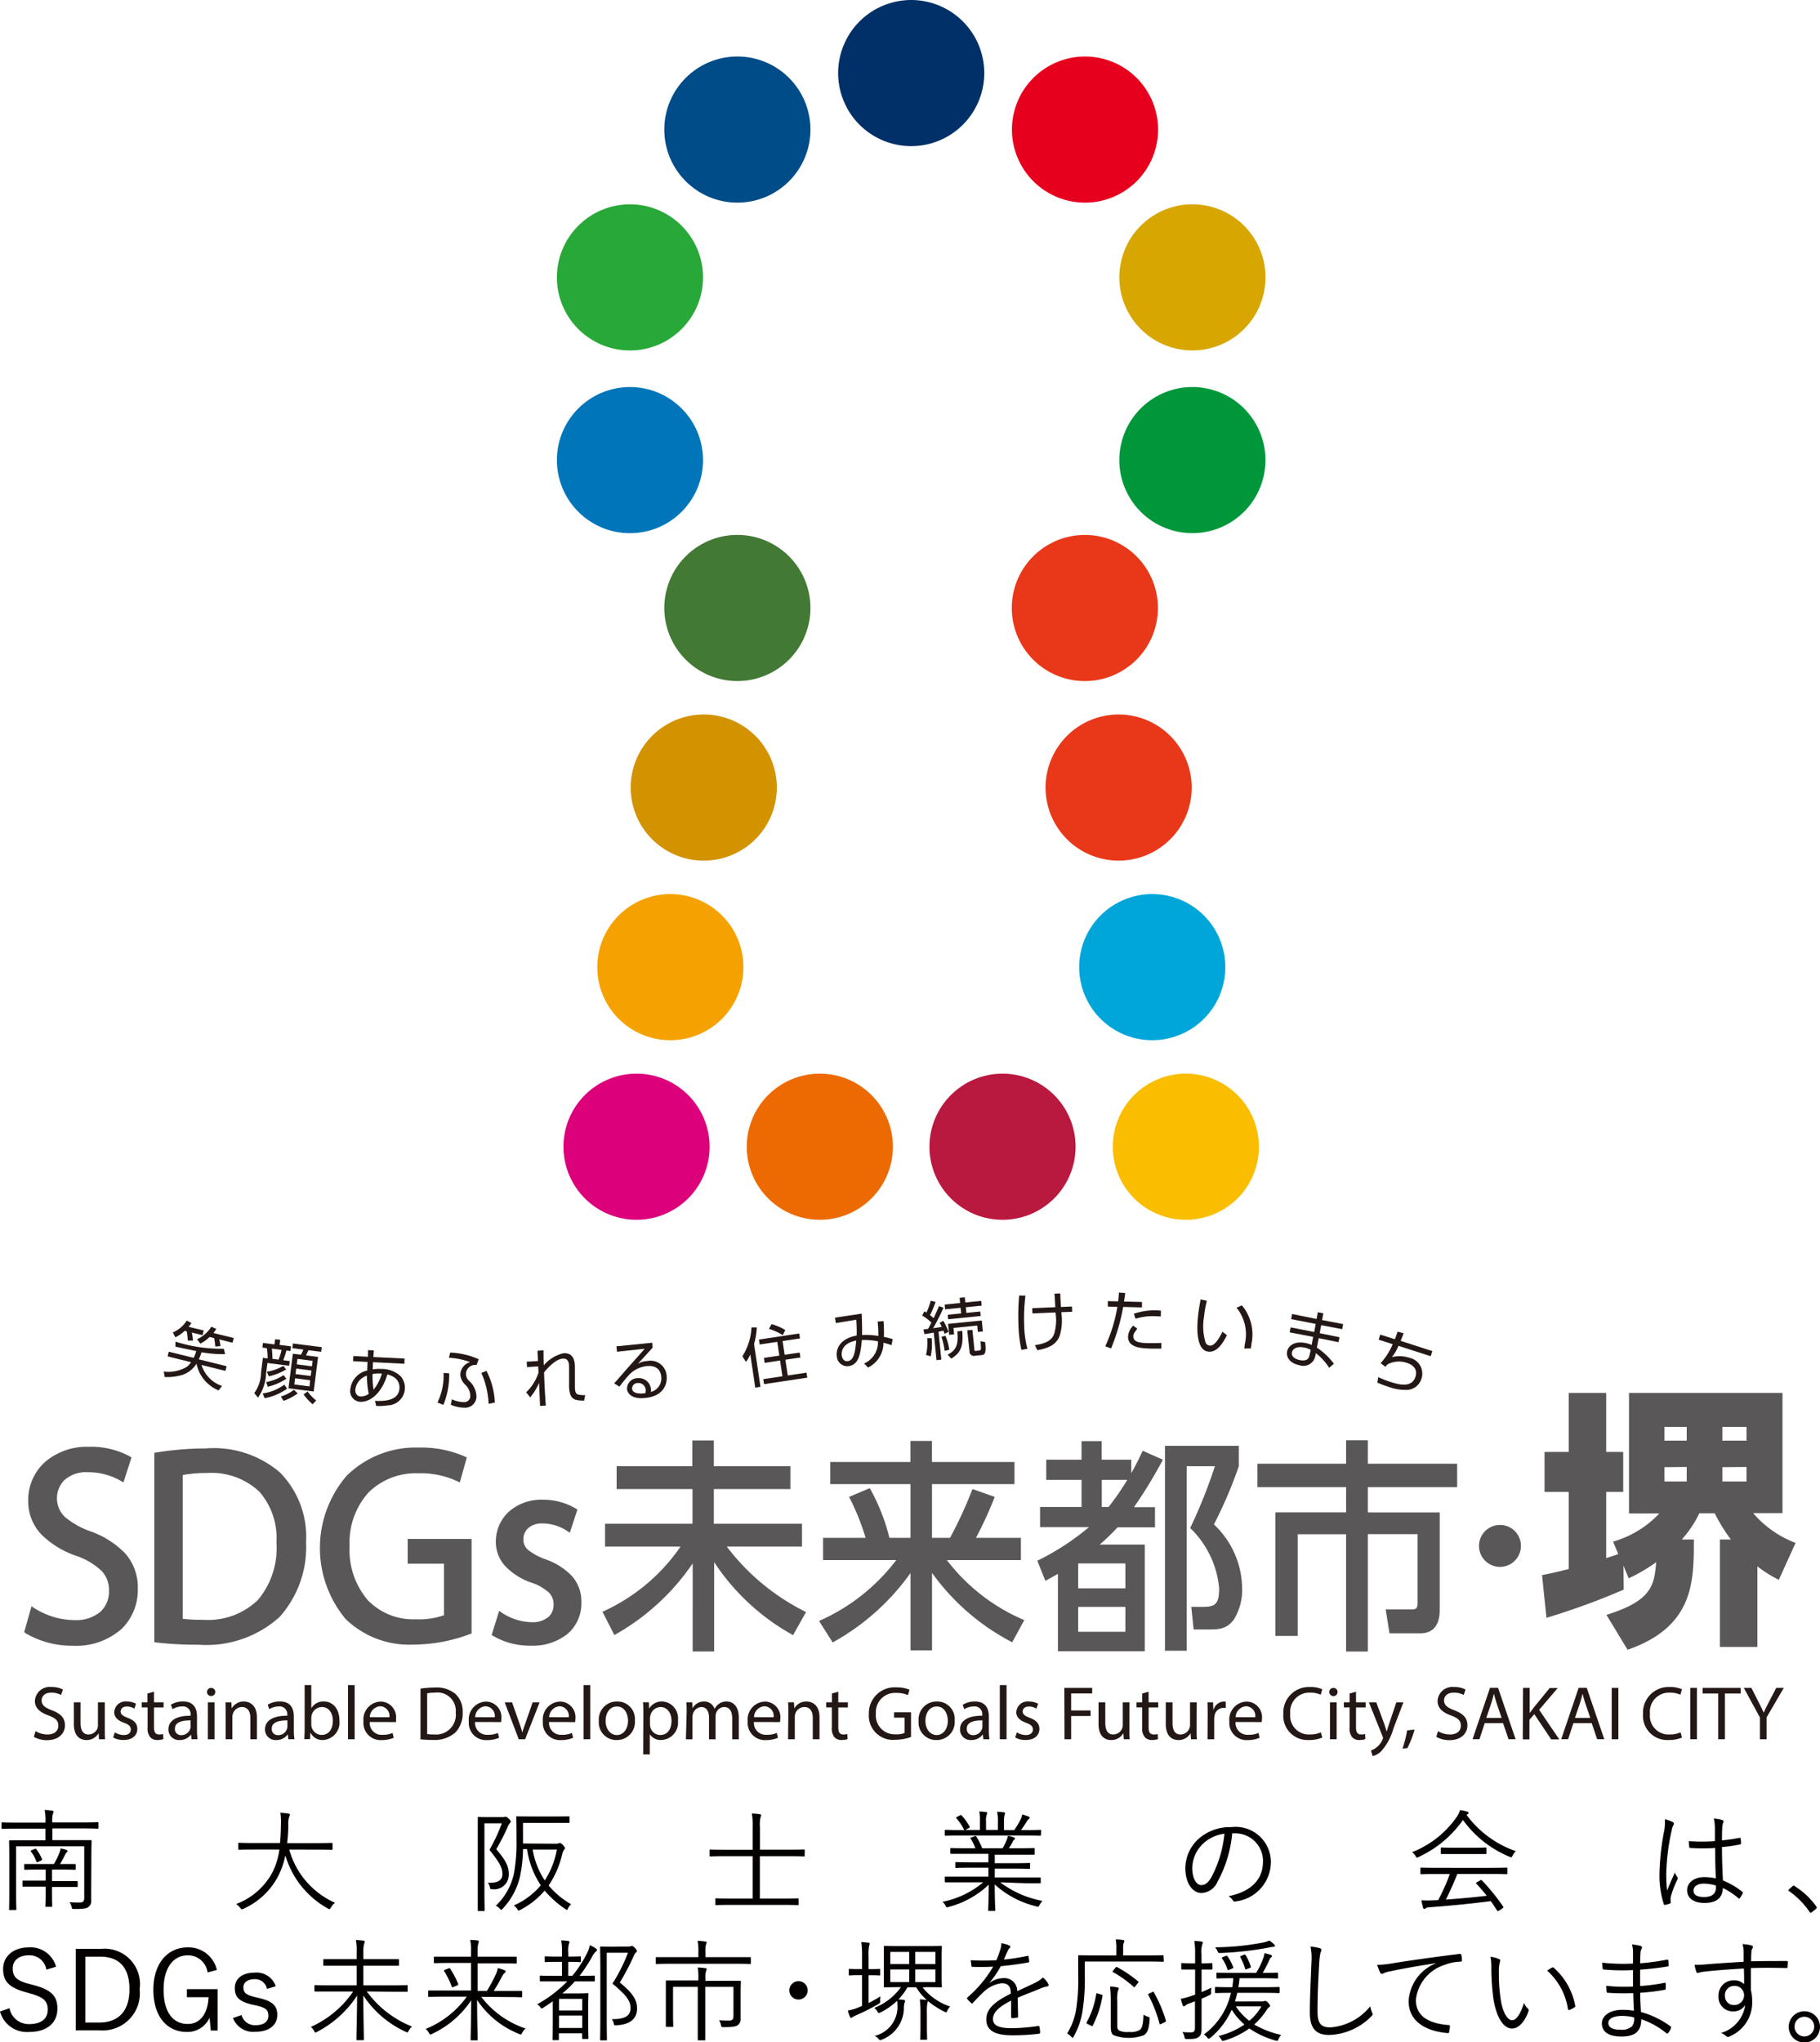 <svg xmlns="http://www.w3.org/2000/svg" viewBox="0 0 45.159 50.669"><defs><style>.a{fill:#003067;}.b{fill:#004c88;}.c{fill:#28a838;}.d{fill:#0075ba;}.e{fill:#e6001e;}.f{fill:#d7a600;}.g{fill:#00973b;}.h{fill:#b9183f;}.i{fill:#e83819;}.j{fill:#fabd00;}.k{fill:#00a6d9;}.l{fill:#ed6a02;}.m{fill:#427935;}.n{fill:#dc007a;}.o{fill:#d39200;}.p{fill:#f5a200;}.q{fill:#231815;}.r{fill:#595757;}.s{fill:#040000;}</style></defs><circle class="a" cx="22.609" cy="1.813" r="1.813" transform="translate(0.599 7.291) rotate(-18.56)"/><circle class="b" cx="18.296" cy="3.215" r="1.813"/><circle class="c" cx="15.631" cy="6.883" r="1.813"/><circle class="d" cx="15.631" cy="11.417" r="1.813"/><circle class="e" cx="26.921" cy="3.215" r="1.813" transform="translate(17.628 28.685) rotate(-76.763)"/><circle class="f" cx="29.587" cy="6.883" r="1.813" transform="translate(16.373 34.235) rotate(-77.311)"/><circle class="g" cx="29.587" cy="11.417" r="1.813" transform="translate(11.949 37.773) rotate(-77.311)"/><circle class="h" cx="24.875" cy="28.454" r="1.813"/><path class="i" d="M27.255,16.868A1.813,1.813,0,1,1,28.7,14.752,1.813,1.813,0,0,1,27.255,16.868Z"/><path class="j" d="M29.757,30.236a1.813,1.813,0,1,1,1.449-2.116A1.812,1.812,0,0,1,29.757,30.236Z"/><path class="i" d="M28.089,21.324a1.813,1.813,0,1,1,1.449-2.116A1.812,1.812,0,0,1,28.089,21.324Z"/><path class="k" d="M28.923,25.78a1.813,1.813,0,1,1,1.449-2.116A1.812,1.812,0,0,1,28.923,25.78Z"/><circle class="l" cx="20.342" cy="28.454" r="1.813"/><path class="m" d="M17.963,16.868a1.813,1.813,0,1,0-1.449-2.116A1.814,1.814,0,0,0,17.963,16.868Z"/><path class="n" d="M15.461,30.236a1.813,1.813,0,1,0-1.449-2.116A1.813,1.813,0,0,0,15.461,30.236Z"/><path class="o" d="M17.129,21.324a1.813,1.813,0,1,0-1.449-2.116A1.813,1.813,0,0,0,17.129,21.324Z"/><path class="p" d="M16.3,25.78a1.813,1.813,0,1,0-1.449-2.116A1.813,1.813,0,0,0,16.3,25.78Z"/><path class="q" d="M34.8,43.388a2.688,2.688,0,0,0,.114-.452l.185-.019a2.339,2.339,0,0,1-.179.46Z"/><path class="q" d="M.881,42.955a.58.58,0,0,0,.3.083c.168,0,.266-.089.266-.217s-.068-.187-.24-.254C1,42.494.866,42.386.866,42.206a.368.368,0,0,1,.413-.346.572.572,0,0,1,.282.063l-.046.134A.505.505,0,0,0,1.273,42c-.174,0-.24.1-.24.191,0,.119.077.178.253.246.216.083.326.187.326.375s-.146.367-.447.367a.65.65,0,0,1-.325-.082Z"/><path class="q" d="M2.6,42.906c0,.095,0,.178.008.25H2.456l-.009-.15h0a.343.343,0,0,1-.3.17c-.143,0-.315-.079-.315-.4V42.24h.166v.507c0,.174.053.291.2.291a.24.24,0,0,0,.22-.151A.257.257,0,0,0,2.43,42.8V42.24H2.6Z"/><path class="q" d="M2.849,42.985a.427.427,0,0,0,.22.067c.121,0,.177-.061.177-.137s-.047-.123-.17-.168c-.164-.059-.242-.149-.242-.259a.282.282,0,0,1,.316-.269.458.458,0,0,1,.225.057l-.042.121a.353.353,0,0,0-.187-.053c-.1,0-.153.057-.153.125s.055.11.174.155c.159.061.24.14.24.276,0,.161-.125.275-.342.275a.516.516,0,0,1-.257-.063Z"/><path class="q" d="M3.821,41.977v.263h.238v.127H3.821v.493c0,.114.032.178.125.178a.359.359,0,0,0,.1-.011l.008.125a.419.419,0,0,1-.148.023.23.23,0,0,1-.179-.07.338.338,0,0,1-.065-.239v-.5H3.516V42.24h.142v-.219Z"/><path class="q" d="M4.753,43.156l-.014-.116h0a.341.341,0,0,1-.28.136.261.261,0,0,1-.28-.263c0-.221.2-.342.55-.34v-.019a.189.189,0,0,0-.208-.212.46.46,0,0,0-.238.068L4.24,42.3a.561.561,0,0,1,.3-.082c.28,0,.348.191.348.375v.342a1.342,1.342,0,0,0,.015.22Zm-.025-.468c-.181,0-.388.029-.388.206a.148.148,0,0,0,.157.16.228.228,0,0,0,.222-.154.2.2,0,0,0,.009-.053Z"/><path class="q" d="M5.342,41.983a.1.1,0,0,1-.106.1.1.1,0,0,1-.1-.1.1.1,0,0,1,.1-.1A.1.1,0,0,1,5.342,41.983Zm-.185,1.173V42.24h.166v.916Z"/><path class="q" d="M5.6,42.488c0-.095,0-.172-.007-.248h.147l.01.151h0a.338.338,0,0,1,.3-.172c.127,0,.324.076.324.39v.547H6.212v-.528c0-.148-.055-.271-.212-.271a.237.237,0,0,0-.223.171.227.227,0,0,0-.011.077v.551H5.6Z"/><path class="q" d="M7.155,43.156l-.013-.116H7.136a.34.34,0,0,1-.28.136.261.261,0,0,1-.28-.263c0-.221.2-.342.551-.34v-.019a.189.189,0,0,0-.208-.212.46.46,0,0,0-.238.068L6.643,42.3a.558.558,0,0,1,.3-.082c.28,0,.348.191.348.375v.342a1.235,1.235,0,0,0,.016.22Zm-.024-.468c-.182,0-.388.029-.388.206a.148.148,0,0,0,.157.16.227.227,0,0,0,.221-.154.166.166,0,0,0,.01-.053Z"/><path class="q" d="M7.552,43.156c0-.063.007-.155.007-.237V41.813h.165v.575h0a.34.34,0,0,1,.312-.169c.227,0,.387.189.386.468a.435.435,0,0,1-.411.489A.326.326,0,0,1,7.709,43H7.7l-.007.152Zm.172-.367a.393.393,0,0,0,.007.06.259.259,0,0,0,.25.2c.174,0,.278-.142.278-.352,0-.183-.094-.34-.272-.34a.265.265,0,0,0-.254.2.4.4,0,0,0-.009.068Z"/><path class="q" d="M8.635,41.813H8.8v1.343H8.635Z"/><path class="q" d="M9.174,42.728a.293.293,0,0,0,.314.318A.589.589,0,0,0,9.741,43l.028.12a.742.742,0,0,1-.3.057.425.425,0,0,1-.45-.462.444.444,0,0,1,.429-.494.388.388,0,0,1,.378.432.624.624,0,0,1,0,.077Zm.488-.119a.238.238,0,0,0-.231-.271.276.276,0,0,0-.255.271Z"/><path class="q" d="M10.434,41.9a2.374,2.374,0,0,1,.35-.027.727.727,0,0,1,.516.159.586.586,0,0,1,.18.458.677.677,0,0,1-.183.5.786.786,0,0,1-.564.183,2.776,2.776,0,0,1-.3-.015Zm.165,1.127a.976.976,0,0,0,.166.01.49.49,0,0,0,.543-.541A.454.454,0,0,0,10.792,42a.9.9,0,0,0-.193.017Z"/><path class="q" d="M11.788,42.728a.293.293,0,0,0,.314.318A.589.589,0,0,0,12.355,43l.028.12a.742.742,0,0,1-.3.057.425.425,0,0,1-.45-.462.444.444,0,0,1,.429-.494.388.388,0,0,1,.378.432.624.624,0,0,1-.005.077Zm.488-.119a.238.238,0,0,0-.231-.271.276.276,0,0,0-.255.271Z"/><path class="q" d="M12.706,42.24l.18.515a2.4,2.4,0,0,1,.074.234h0c.021-.076.048-.151.078-.234l.178-.515h.173l-.359.916h-.159l-.348-.916Z"/><path class="q" d="M13.624,42.728a.294.294,0,0,0,.315.318A.593.593,0,0,0,14.192,43l.028.12a.746.746,0,0,1-.3.057.425.425,0,0,1-.45-.462.444.444,0,0,1,.429-.494.388.388,0,0,1,.378.432.585.585,0,0,1-.006.077Zm.488-.119a.237.237,0,0,0-.23-.271.278.278,0,0,0-.256.271Z"/><path class="q" d="M14.479,41.813h.166v1.343h-.166Z"/><path class="q" d="M15.753,42.69a.447.447,0,0,1-.456.486.435.435,0,0,1-.438-.471.447.447,0,0,1,.454-.486A.433.433,0,0,1,15.753,42.69Zm-.726.01c0,.2.115.352.278.352s.278-.15.278-.356c0-.155-.078-.352-.274-.352S15.027,42.526,15.027,42.7Z"/><path class="q" d="M15.963,42.539c0-.117,0-.212-.008-.3H16.1l.008.157h0a.361.361,0,0,1,.325-.178.416.416,0,0,1,.388.466.433.433,0,0,1-.416.491.323.323,0,0,1-.282-.143h0v.5h-.164Zm.164.244a.352.352,0,0,0,.008.068.255.255,0,0,0,.249.2c.176,0,.278-.144.278-.354,0-.183-.1-.34-.272-.34a.266.266,0,0,0-.252.206.3.3,0,0,0-.011.068Z"/><path class="q" d="M17.038,42.488c0-.095,0-.172-.008-.248h.146l.008.148h0a.318.318,0,0,1,.288-.169.271.271,0,0,1,.259.184h0a.366.366,0,0,1,.1-.119.31.31,0,0,1,.2-.065c.121,0,.3.08.3.4v.539h-.163v-.519c0-.175-.064-.282-.2-.282a.215.215,0,0,0-.2.152.263.263,0,0,0-.013.083v.566h-.163v-.549c0-.145-.064-.252-.191-.252a.229.229,0,0,0-.206.167.219.219,0,0,0-.013.081v.553h-.163Z"/><path class="q" d="M18.707,42.728a.294.294,0,0,0,.314.318A.6.6,0,0,0,19.275,43l.028.12a.752.752,0,0,1-.3.057.426.426,0,0,1-.45-.462.445.445,0,0,1,.43-.494.388.388,0,0,1,.378.432.585.585,0,0,1-.006.077Zm.488-.119a.237.237,0,0,0-.231-.271.276.276,0,0,0-.255.271Z"/><path class="q" d="M19.561,42.488c0-.095,0-.172-.007-.248H19.7l.01.151h0a.335.335,0,0,1,.3-.172c.127,0,.324.076.324.39v.547h-.167v-.528c0-.148-.055-.271-.212-.271a.237.237,0,0,0-.223.171.255.255,0,0,0-.011.077v.551h-.167Z"/><path class="q" d="M20.8,41.977v.263h.238v.127H20.8v.493c0,.114.032.178.124.178a.362.362,0,0,0,.1-.011l.007.125a.409.409,0,0,1-.147.023.232.232,0,0,1-.18-.07.344.344,0,0,1-.064-.239v-.5H20.5V42.24h.142v-.219Z"/><path class="q" d="M22.605,43.1a1.2,1.2,0,0,1-.391.07.6.6,0,0,1-.655-.643.64.64,0,0,1,.691-.658.793.793,0,0,1,.317.058l-.039.135a.649.649,0,0,0-.282-.055.477.477,0,0,0-.513.512.468.468,0,0,0,.492.515A.509.509,0,0,0,22.444,43v-.38h-.259v-.132h.42Z"/><path class="q" d="M23.688,42.69a.447.447,0,0,1-.456.486.435.435,0,0,1-.439-.471.447.447,0,0,1,.454-.486A.434.434,0,0,1,23.688,42.69Zm-.726.01c0,.2.115.352.278.352s.278-.15.278-.356c0-.155-.078-.352-.274-.352S22.962,42.526,22.962,42.7Z"/><path class="q" d="M24.4,43.156l-.013-.116h-.006a.34.34,0,0,1-.28.136.261.261,0,0,1-.28-.263c0-.221.2-.342.551-.34v-.019a.189.189,0,0,0-.208-.212.466.466,0,0,0-.239.068l-.037-.109a.558.558,0,0,1,.3-.082c.28,0,.348.191.348.375v.342a1.235,1.235,0,0,0,.016.22Zm-.024-.468c-.182,0-.388.029-.388.206a.148.148,0,0,0,.157.16.227.227,0,0,0,.221-.154.166.166,0,0,0,.01-.053Z"/><path class="q" d="M24.808,41.813h.167v1.343h-.167Z"/><path class="q" d="M25.232,42.985a.427.427,0,0,0,.219.067c.121,0,.178-.061.178-.137s-.047-.123-.17-.168c-.165-.059-.242-.149-.242-.259a.282.282,0,0,1,.316-.269.464.464,0,0,1,.225.057l-.042.121a.353.353,0,0,0-.187-.053c-.1,0-.153.057-.153.125s.054.11.174.155c.158.061.24.14.24.276,0,.161-.125.275-.343.275a.519.519,0,0,1-.257-.063Z"/><path class="q" d="M26.409,41.881H27.1v.138h-.522v.423h.482v.137h-.482v.577h-.165Z"/><path class="q" d="M28.024,42.906c0,.095,0,.178.007.25h-.147l-.01-.15h0a.345.345,0,0,1-.3.17c-.144,0-.316-.079-.316-.4V42.24h.167v.507c0,.174.052.291.2.291a.24.24,0,0,0,.219-.151.234.234,0,0,0,.015-.085V42.24h.167Z"/><path class="q" d="M28.5,41.977v.263h.238v.127H28.5v.493c0,.114.032.178.125.178a.359.359,0,0,0,.1-.011l.008.125a.419.419,0,0,1-.148.023.23.23,0,0,1-.179-.07.338.338,0,0,1-.065-.239v-.5H28.2V42.24h.142v-.219Z"/><path class="q" d="M29.691,42.906c0,.095,0,.178.007.25h-.147l-.009-.15h0a.345.345,0,0,1-.3.17c-.144,0-.316-.079-.316-.4V42.24h.167v.507c0,.174.053.291.2.291a.24.24,0,0,0,.219-.151.234.234,0,0,0,.016-.085V42.24h.166Z"/><path class="q" d="M29.966,42.526c0-.108,0-.2-.007-.286H30.1l.006.18h.008a.274.274,0,0,1,.253-.2.168.168,0,0,1,.047.006v.157a.228.228,0,0,0-.28.208.579.579,0,0,0-.007.078v.488h-.165Z"/><path class="q" d="M30.658,42.728a.294.294,0,0,0,.314.318A.6.6,0,0,0,31.226,43l.028.12a.752.752,0,0,1-.3.057.426.426,0,0,1-.45-.462.445.445,0,0,1,.43-.494.388.388,0,0,1,.378.432.585.585,0,0,1-.006.077Zm.488-.119a.237.237,0,0,0-.231-.271.276.276,0,0,0-.255.271Z"/><path class="q" d="M32.81,43.114a.824.824,0,0,1-.337.061.6.6,0,0,1-.63-.645.635.635,0,0,1,.666-.67.672.672,0,0,1,.3.057l-.039.134A.6.6,0,0,0,32.515,42a.474.474,0,0,0-.5.526.463.463,0,0,0,.49.512.685.685,0,0,0,.269-.052Z"/><path class="q" d="M33.189,41.983a.1.1,0,0,1-.206,0,.1.1,0,0,1,.1-.1A.1.1,0,0,1,33.189,41.983ZM33,43.156V42.24h.166v.916Z"/><path class="q" d="M33.646,41.977v.263h.239v.127h-.239v.493c0,.114.033.178.125.178a.362.362,0,0,0,.1-.011l.007.125a.409.409,0,0,1-.147.023.232.232,0,0,1-.18-.07.344.344,0,0,1-.064-.239v-.5h-.142V42.24h.142v-.219Z"/><path class="q" d="M34.149,42.24l.2.541c.02.061.043.132.058.187h0c.017-.055.036-.125.059-.191l.181-.537h.176l-.25.653a1.39,1.39,0,0,1-.314.573.451.451,0,0,1-.2.108l-.042-.14a.446.446,0,0,0,.146-.082.5.5,0,0,0,.14-.185.107.107,0,0,0,.013-.04.131.131,0,0,0-.011-.043l-.339-.844Z"/><path class="q" d="M35.68,42.955a.579.579,0,0,0,.3.083c.169,0,.267-.089.267-.217s-.068-.187-.24-.254c-.208-.073-.337-.181-.337-.361a.367.367,0,0,1,.412-.346.569.569,0,0,1,.282.063l-.045.134A.505.505,0,0,0,36.072,42c-.174,0-.241.1-.241.191,0,.119.078.178.254.246.216.083.325.187.325.375s-.145.367-.446.367a.65.65,0,0,1-.325-.082Z"/><path class="q" d="M36.841,42.755l-.132.4h-.171l.433-1.275h.2l.435,1.275h-.176l-.136-.4Zm.418-.129-.125-.367c-.028-.083-.047-.159-.066-.233h0c-.019.076-.04.154-.064.231l-.125.369Z"/><path class="q" d="M37.791,41.881h.165V42.5h.006c.034-.05.068-.095.1-.137l.39-.478h.2l-.462.541.5.734h-.2l-.42-.626-.121.14v.486h-.165Z"/><path class="q" d="M39.041,42.755l-.132.4h-.171l.433-1.275h.2l.435,1.275h-.176l-.136-.4Zm.418-.129-.125-.367c-.028-.083-.047-.159-.066-.233h0c-.019.076-.04.154-.064.231l-.125.369Z"/><path class="q" d="M40.156,41.881v1.275h-.165V41.881Z"/><path class="q" d="M41.735,43.114a.824.824,0,0,1-.337.061.6.6,0,0,1-.63-.645.635.635,0,0,1,.666-.67.681.681,0,0,1,.3.057l-.04.134A.6.6,0,0,0,41.44,42a.474.474,0,0,0-.5.526.463.463,0,0,0,.49.512.681.681,0,0,0,.269-.052Z"/><path class="q" d="M42.105,41.881v1.275H41.94V41.881Z"/><path class="q" d="M42.634,42.021h-.388v-.14h.944v.14H42.8v1.135h-.166Z"/><path class="q" d="M43.668,43.156v-.541l-.4-.734h.188l.179.352c.05.1.087.174.127.263h0c.036-.084.079-.167.128-.263l.184-.352h.187l-.427.732v.543Z"/><path class="r" d="M15.3,36.381h1.879v-.639h.533v.639h1.9v.567h-1.9v.861H19.9v.567H18.033A5.568,5.568,0,0,0,20,40l-.322.573a5.553,5.553,0,0,1-1.958-1.812v2.217h-.533V38.793a5.721,5.721,0,0,1-1.943,1.778l-.295-.578a4.675,4.675,0,0,0,1.937-1.617H15.013v-.567h2.17v-.861H15.3Z"/><path class="r" d="M20.6,36.276h1.99v-.522h.534v.522h2.048v.55H23.125v1.333h2.206v.551H23.494A4.737,4.737,0,0,0,25.415,40.2l-.3.55a5.649,5.649,0,0,1-1.989-1.722v1.922h-.534V39.032a5.81,5.81,0,0,1-1.931,1.722l-.338-.533a4.856,4.856,0,0,0,1.916-1.511H20.422v-.551h2.169V36.826H20.6Zm.982.65a4.979,4.979,0,0,1,.5,1.285l-.539.189a5.648,5.648,0,0,0-.476-1.257Zm3.1.217a9.749,9.749,0,0,1-.6,1.261l-.522-.222a10.53,10.53,0,0,0,.57-1.234Z"/><path class="r" d="M25.738,38.726a6.231,6.231,0,0,0,1.283-.833H25.807v-.5h1.029V36.72H25.96v-.5h.876v-.461h.5v.461h.733v.333c.095-.161.164-.3.285-.555l.5.222a11.367,11.367,0,0,1-.718,1.178h.522v.5h-.928a5.65,5.65,0,0,1-.444.428h1.119v2.647H26.25v-1.92l-.311.173Zm1.014.067v.618h1.172v-.618Zm0,1.079v.618h1.172v-.618Zm.586-3.152v.673h.169a6.422,6.422,0,0,0,.464-.673Zm3.4-.844v.505a10.793,10.793,0,0,1-.618,1.445,2.2,2.2,0,0,1,.7,1.567,1.4,1.4,0,0,1-.205.794c-.185.245-.381.245-.66.245h-.338l-.058-.561h.306c.311,0,.385-.1.385-.467a2.371,2.371,0,0,0-.718-1.489,12.606,12.606,0,0,0,.613-1.534h-.7V40.96h-.539V35.876Z"/><path class="r" d="M33.4,35.737h.539v.583h2.217V36.9H33.939v.628h1.784v2.406c0,.133,0,.594-.481.594h-.765l-.095-.594h.665c.111,0,.127-.056.127-.167v-1.7H33.939v2.912H33.4V38.07H32.2v2.523h-.554V37.526H33.4V36.9H31.2V36.32h2.2Z"/><path class="r" d="M37.738,38.359a.52.52,0,1,1-.52-.52A.517.517,0,0,1,37.738,38.359Z"/><path class="r" d="M2.252,38a2.058,2.058,0,0,1-.649-.366.644.644,0,0,1-.019-.894.8.8,0,0,1,.6-.21,1.632,1.632,0,0,1,.808.212l.071.041.2-.619-.045-.027A2,2,0,0,0,2.2,35.9a1.587,1.587,0,0,0-1.083.377A1.263,1.263,0,0,0,.7,37.23a1.189,1.189,0,0,0,.332.851,2.277,2.277,0,0,0,.879.531h0a1.7,1.7,0,0,1,.617.374.685.685,0,0,1,.176.492A.678.678,0,0,1,2.484,40a.943.943,0,0,1-.638.2,1.885,1.885,0,0,1-.989-.294l-.075-.049-.025.086L.6,40.5l.038.027a2.263,2.263,0,0,0,1.168.309,1.706,1.706,0,0,0,1.213-.419,1.346,1.346,0,0,0,.4-.989,1.276,1.276,0,0,0-.3-.87A2.229,2.229,0,0,0,2.252,38Z"/><polygon class="r" points="6.95 36.54 6.95 36.54 6.95 36.54 6.95 36.54"/><polygon class="r" points="6.939 40.118 6.939 40.118 6.939 40.118 6.939 40.118"/><path class="r" d="M6.95,36.54a2.517,2.517,0,0,0-1.839-.6,7.818,7.818,0,0,0-1.226.1l-.056.009v4.7l.059.007a8.828,8.828,0,0,0,1.045.055,2.706,2.706,0,0,0,2.006-.691,2.6,2.6,0,0,0,.655-1.857A2.271,2.271,0,0,0,6.95,36.54ZM5.045,40.193a3.943,3.943,0,0,1-.512-.026V36.6a3.2,3.2,0,0,1,.6-.05,1.732,1.732,0,0,1,1.3.461,1.745,1.745,0,0,1,.427,1.252v.018A2,2,0,0,1,6.4,39.7,1.785,1.785,0,0,1,5.045,40.193Z"/><path class="r" d="M10.116,38.8h.9v1.279a1.845,1.845,0,0,1-.7.1,1.567,1.567,0,0,1-1.192-.476,1.917,1.917,0,0,1-.45-1.339,1.859,1.859,0,0,1,.468-1.329,1.671,1.671,0,0,1,1.246-.478,2.131,2.131,0,0,1,.951.194l.07.033.174-.619-.048-.024a2.69,2.69,0,0,0-1.134-.222,2.438,2.438,0,0,0-1.8.7,2.753,2.753,0,0,0-.026,3.553,2.27,2.27,0,0,0,1.7.635,3.985,3.985,0,0,0,1.383-.26l.043-.016V38.187H10.116Z"/><path class="r" d="M14.2,39.116a1.645,1.645,0,0,0-.65-.419,1.582,1.582,0,0,1-.438-.231.332.332,0,0,1-.125-.275.366.366,0,0,1,.117-.272.507.507,0,0,1,.349-.118,1.127,1.127,0,0,1,.614.183l.072.048.188-.574-.044-.028a1.592,1.592,0,0,0-.817-.218,1.214,1.214,0,0,0-.85.307,1.009,1.009,0,0,0-.313.742.881.881,0,0,0,.222.587,1.61,1.61,0,0,0,.661.422h0a1.214,1.214,0,0,1,.432.245.4.4,0,0,1,.117.308.385.385,0,0,1-.129.3.616.616,0,0,1-.422.129,1.4,1.4,0,0,1-.724-.23l-.075-.052-.026.086-.16.513.044.027a1.8,1.8,0,0,0,.928.238,1.373,1.373,0,0,0,.921-.3,1,1,0,0,0,.334-.772A.958.958,0,0,0,14.2,39.116Z"/><path class="r" d="M39.86,40.07c1.144-.356,1.183-.746,1.235-1.307a4.28,4.28,0,0,1-.683.4l-.13-.315.007.595a17.535,17.535,0,0,1-1.917.7l-.11-1.06c.168-.034.318-.062.662-.151V37.019h-.6v-.992h.6V34.563h.93v1.464h.422v.992h-.422v1.642c.091-.028.175-.055.3-.1l-.13-.308a2.548,2.548,0,0,0,1.15-.7h-.754V34.563h3.808v2.983h-.728a2.592,2.592,0,0,0,1.053.738l-.416.917a3.222,3.222,0,0,1-.532-.335v2h-.93V38.2h.273a4.075,4.075,0,0,1-.4-.65h-.384a2.7,2.7,0,0,1-.435.65h.3c0,1.053,0,2.161-1.644,2.736ZM41.3,35.405v.342h.552v-.342Zm0,1v.356h.552V36.4Zm1.436-1v.342h.6v-.342Zm0,1v.356h.6V36.4Z"/><path class="q" d="M4.354,33.291a3.789,3.789,0,0,0,1.2.176l.032.133A2.983,2.983,0,0,1,5,33.554a1.091,1.091,0,0,1-.068.175l.691.171-.029.116L5,33.869a.8.8,0,0,0,.509.521l-.085.11a.91.91,0,0,1-.548-.662h0a.659.659,0,0,1-.441.3,1.263,1.263,0,0,1-.348.03l-.024-.135a.9.9,0,0,0,.566-.114A.425.425,0,0,0,4.74,33.8l-.581-.144.028-.116.618.152a.965.965,0,0,0,.065-.168c-.082-.017-.445-.092-.518-.11Zm.7-.278-.029.117-.265-.066a1.359,1.359,0,0,1,.028.2l-.129,0a1.655,1.655,0,0,0-.025-.229l-.051-.013a.909.909,0,0,1-.233.161l-.061-.121a.778.778,0,0,0,.345-.293l.116.059a.873.873,0,0,1-.07.095ZM5.8,33.2l-.029.117-.33-.082a1.275,1.275,0,0,1,.03.166l-.13.011a1.514,1.514,0,0,0-.027-.208L5.2,33.174a.937.937,0,0,1-.229.166l-.082-.109a.81.81,0,0,0,.356-.313l.121.058a.913.913,0,0,1-.07.1Z"/><path class="q" d="M6.954,33.244l-.016.127.283.036-.014.116-.1-.013a1.854,1.854,0,0,1-.08.242l.163.021-.015.116-.539-.069-.034.259a1.109,1.109,0,0,1-.2.6l-.094-.112a.88.88,0,0,0,.169-.509l.046-.366.118.015a1.8,1.8,0,0,0-.018-.254l-.113-.015.015-.116.285.037.016-.128Zm-.436,1.332a1.193,1.193,0,0,0,.537-.219l.07.1a1.41,1.41,0,0,1-.559.237Zm.088-.284a1.116,1.116,0,0,0,.429-.17l.072.088a1.453,1.453,0,0,1-.464.2Zm.015-.255a1.112,1.112,0,0,0,.408-.146l.072.089a1.43,1.43,0,0,1-.432.171Zm.29-.3a1.1,1.1,0,0,0,.074-.243l-.24-.031a2.269,2.269,0,0,1,.015.254Zm.058.915a1.013,1.013,0,0,0,.325-.167l.093.091a1.333,1.333,0,0,1-.351.183Zm1-1.109-.315-.04c-.009.02-.053.11-.062.128l.3.039-.109.857-.626-.079.11-.858.2.025a1.055,1.055,0,0,0,.06-.128l-.273-.035.015-.116.715.091Zm-.273.705L7.322,34.2l-.019.153.377.048Zm.031-.242-.377-.048-.017.137.377.048Zm.031-.24-.377-.048-.018.136.377.048Zm-.125.761a1.1,1.1,0,0,0,.212.224l-.087.093a1.337,1.337,0,0,1-.225-.244Z"/><path class="q" d="M9.132,33.5l.144.008-.012.164.775.038-.006.129L9.256,33.8l-.006.1,0,.078a1.067,1.067,0,0,1,.217-.01.677.677,0,0,1,.476.183.438.438,0,0,1-.321.721,1.458,1.458,0,0,1-.288.014l-.03-.127c.227.012.592,0,.608-.313.006-.126-.047-.278-.3-.342-.161.531-.475.689-.671.679a.264.264,0,0,1-.249-.306.534.534,0,0,1,.421-.47c0-.021,0-.037,0-.061l.007-.152-.358-.019.006-.128.361.019Zm-.026.634a.417.417,0,0,0-.29.345c-.005.106.05.168.134.172a.341.341,0,0,0,.2-.065A2.043,2.043,0,0,1,9.106,34.134Zm.369-.051a.817.817,0,0,0-.232.011,2.369,2.369,0,0,0,.026.388A1.1,1.1,0,0,0,9.475,34.083Z"/><path class="q" d="M10.855,34.8a1.532,1.532,0,0,0,.151-.733l.138.009A1.9,1.9,0,0,1,11,34.86Zm.969-.929a.226.226,0,0,0-.176.4.542.542,0,0,1,.173.363.278.278,0,0,1-.3.295.867.867,0,0,1-.336-.073l.028-.135a.746.746,0,0,0,.286.07.152.152,0,0,0,.169-.173.382.382,0,0,0-.124-.259.384.384,0,0,1-.123-.248.338.338,0,0,1,.244-.313,1.792,1.792,0,0,0-.527-.108l.033-.129a1.915,1.915,0,0,1,.707.166Zm.3.962a2.075,2.075,0,0,0-.181-.766l.128-.051a1.89,1.89,0,0,1,.207.785Z"/><path class="q" d="M13.486,33.505c0,.173,0,.218.007.372a.923.923,0,0,1,.491-.3c.277-.015.281.258.281.352l0,.326c0,.05,0,.13,0,.178.006.1.02.155.082.17a.665.665,0,0,0,.173.015l-.028.136c-.23-.006-.354-.015-.372-.332,0-.037,0-.119,0-.16l0-.326c0-.1-.005-.233-.156-.224-.209.012-.455.329-.465.344.009.215.012.3.023.5.01.176.016.251.022.321l-.144.008c-.006-.151-.007-.194-.025-.57a1.476,1.476,0,0,1-.219.358l-.1-.126a1.181,1.181,0,0,0,.306-.488l-.008-.154-.277.017-.008-.134.279-.016c0-.027-.011-.247-.012-.255Z"/><path class="q" d="M16.182,33.318l.012.122c-.06.064-.312.343-.367.4a.525.525,0,0,1,.235-.069.4.4,0,0,1,.479.374c.017.17-.05.5-.542.544-.32.031-.43-.11-.441-.226a.262.262,0,0,1,.261-.266.3.3,0,0,1,.332.268.217.217,0,0,1,0,.073.348.348,0,0,0,.257-.378c-.017-.174-.129-.286-.364-.263a.718.718,0,0,0-.419.2,3.6,3.6,0,0,0-.255.31l-.131-.082c.041-.043.227-.256.294-.334s.4-.447.462-.524l-.686.074-.013-.135Zm-.16,1.18a.182.182,0,0,0-.2-.181.139.139,0,0,0-.139.136c.015.154.256.125.327.117A.153.153,0,0,0,16.022,34.5Z"/><path class="q" d="M18.869,34.411l-.129.02-.123-.824a.812.812,0,0,1-.108.186l-.089-.139a1.455,1.455,0,0,0,.226-.717l.132,0a1.746,1.746,0,0,1-.068.411Zm.981-1.2-.432.065.051.341.373-.056.018.123-.373.055.059.391.466-.07.019.124-1.073.161-.019-.124.475-.071-.058-.391-.383.058-.018-.123.382-.057-.051-.341-.436.065-.019-.122,1-.15Zm-.427-.083a1.613,1.613,0,0,0-.343-.155l.064-.117a1.263,1.263,0,0,1,.341.147Z"/><path class="q" d="M21.923,32.78a3.437,3.437,0,0,1,.009.393,1.881,1.881,0,0,1,.218.055l-.028.149c-.079-.026-.134-.042-.2-.061a.688.688,0,0,1-.382.617l-.1-.1a.574.574,0,0,0,.344-.55,1.687,1.687,0,0,0-.4-.033c-.031.383-.092.611-.32.647a.26.26,0,0,1-.3-.238c-.027-.176.066-.441.492-.52a3.755,3.755,0,0,0-.01-.393l-.506.084-.021-.135.663-.1c.01.354.012.393.007.531a1.957,1.957,0,0,1,.405.023,2.712,2.712,0,0,0-.019-.356Zm-1.035.864c.011.066.054.145.15.13.113-.017.18-.129.206-.511C20.847,33.342,20.882,33.6,20.888,33.644Z"/><path class="q" d="M23.411,32.449a5.648,5.648,0,0,1-.258.509l.214-.033a.532.532,0,0,0-.053-.1l.091-.051a1.545,1.545,0,0,1,.131.273l-.1.049c-.01-.033-.015-.044-.026-.078-.038.009-.082.018-.123.025l.07.694-.12.012-.068-.683c-.094.018-.16.028-.233.038l-.022-.118.115-.012.081-.156a1.028,1.028,0,0,0-.229-.174l.055-.106.052.031a1.769,1.769,0,0,0,.106-.294l.12.03a2.4,2.4,0,0,1-.138.328.966.966,0,0,1,.09.075c.061-.131.1-.22.133-.3Zm-.434,1.171a1.349,1.349,0,0,0,.029-.415h.111a1.461,1.461,0,0,1-.024.45Zm.462-.1a1.888,1.888,0,0,0-.079-.35l.1-.024a1.445,1.445,0,0,1,.095.345Zm.5-1.33.013.129.394-.04.012.118-.394.04.014.14.344-.035.012.112-.807.081-.011-.111.333-.034-.014-.14-.384.039-.012-.118.384-.039-.013-.129Zm-.062.832c.027.381-.031.539-.274.69l-.089-.1c.236-.118.265-.28.24-.575Zm.511.015-.126.012-.015-.158-.589.06.016.158-.122.012-.028-.271.837-.084ZM24.128,33l.049.48c0,.03,0,.042.042.038l.08-.008c.035,0,.037-.027.04-.046a1.754,1.754,0,0,0-.01-.184l.115.022c.029.259,0,.314-.085.322l-.176.018a.106.106,0,0,1-.127-.113L24,33.009Z"/><path class="q" d="M25.444,32.149a4.529,4.529,0,0,0-.031.736,2.343,2.343,0,0,0,.081.584l-.15.025a3.321,3.321,0,0,1-.073-.606,5.931,5.931,0,0,1,.017-.742Zm.74.287c0-.053-.015-.288-.02-.336l.144-.006c0,.055.013.288.017.336l.273-.011.006.13-.272.011a1.3,1.3,0,0,1-.04.59c-.087.22-.275.3-.553.354l-.06-.126c.2-.033.4-.079.476-.275a1.188,1.188,0,0,0,.034-.537l-.571.024-.006-.13Z"/><path class="q" d="M27.92,32.084c-.006.056-.014.109-.031.211l.446.011,0,.135-.466-.012a4.982,4.982,0,0,1-.3,1.03l-.144-.053a3.866,3.866,0,0,0,.3-.98l-.237-.006,0-.135.255.006c.012-.086.017-.161.021-.219Zm.3.883c-.076.105-.1.133-.1.189,0,.143.149.166.368.171.175,0,.275,0,.328-.006l0,.142c-.061,0-.111,0-.242,0-.234-.006-.591-.014-.584-.3a.422.422,0,0,1,.127-.269Zm.582-.3a1.361,1.361,0,0,0-.136-.008,1.442,1.442,0,0,0-.491.063l-.04-.124a1.584,1.584,0,0,1,.671-.076Z"/><path class="q" d="M29.946,32.275a2.671,2.671,0,0,0-.071.4,1.375,1.375,0,0,0,.041.646.126.126,0,0,0,.1.067c.12.012.228-.167.317-.345l.11.088c-.123.25-.272.427-.457.408-.312-.031-.289-.6-.262-.86.016-.165.046-.329.066-.436Zm.929,1.186c0-.037.01-.073.015-.124a1.044,1.044,0,0,0-.209-.889l.134-.058a1.127,1.127,0,0,1,.234.969c0,.043-.009.072-.013.1Z"/><path class="q" d="M32.668,32.728l.03-.167.138.027-.031.167.522.1-.024.126-.521-.1-.037.2.491.1-.024.123-.491-.1-.046.235a1.641,1.641,0,0,1,.422.4l-.116.1a1.475,1.475,0,0,0-.331-.363l-.014.07a.3.3,0,0,1-.4.227c-.208-.04-.329-.181-.3-.337.024-.123.158-.27.458-.211a.629.629,0,0,1,.151.047l.038-.2L32,33.06l.024-.123.584.114.038-.2-.61-.12.024-.126Zm-.145.767a.549.549,0,0,0-.166-.06c-.145-.028-.275.009-.3.122s.1.173.193.191c.208.041.234-.068.248-.141Z"/><path class="q" d="M34.828,33.084c-.02.051-.033.087-.074.187l.787.254-.041.127-.8-.258a1.117,1.117,0,0,1-.164.28.791.791,0,0,1,.434.017.4.4,0,0,1,.3.519.391.391,0,0,1-.342.277,1.212,1.212,0,0,1-.485-.08,2.191,2.191,0,0,1-.267-.1l.022-.136a2.557,2.557,0,0,0,.3.118c.211.068.532.157.624-.128.052-.163-.03-.284-.209-.342a.609.609,0,0,0-.481.032c-.022.023-.033.035-.057.063l-.118-.089a1.674,1.674,0,0,0,.3-.471l-.35-.113.041-.126.362.116c.04-.1.053-.141.068-.189Z"/><path class="s" d="M2.263,46.909c0,.083,0,.168,0,.236a.183.183,0,0,1-.06.165c-.044.041-.1.058-.358.058-.055,0-.057,0-.068-.055a.317.317,0,0,0-.052-.113c.09.006.181.008.247.008.085,0,.118-.027.118-.115v-1.28H.4V47c0,.25.006.357.006.371s0,.022-.023.022H.247c-.019,0-.022,0-.022-.022S.23,47.255.23,47v-.932c0-.261-.005-.365-.005-.382s0-.021.022-.021.113,0,.39,0h.491v-.291H.42c-.258,0-.346.006-.36.006s-.022,0-.022-.022v-.118c0-.019,0-.022.022-.022s.1.006.36.006h.708v-.012a1.214,1.214,0,0,0-.021-.3,1.241,1.241,0,0,1,.186.016c.022,0,.036.014.036.025a.135.135,0,0,1-.017.054.713.713,0,0,0-.016.2v.012h.766c.259,0,.347-.006.36-.006s.022,0,.022.022v.118c0,.019,0,.022-.022.022s-.1-.006-.36-.006H1.3v.291h.558c.28,0,.379,0,.393,0s.022,0,.022.021-.006.135-.006.4Zm-.972.1c0,.19.005.267.005.283s0,.023-.022.023H1.151c-.02,0-.023,0-.023-.023s.006-.093.006-.283v-.194H.928c-.253,0-.335,0-.348,0s-.023,0-.023-.022v-.107c0-.02,0-.022.023-.022s.1,0,.348,0h.206V46.39H.969c-.247,0-.332.005-.345.005s-.023,0-.023-.022v-.1c0-.02,0-.021.023-.021s.09,0,.313,0h.4a1.813,1.813,0,0,0,.138-.28.509.509,0,0,0,.028-.106.754.754,0,0,1,.14.035c.019.006.032.016.032.03a.039.039,0,0,1-.019.03.153.153,0,0,0-.038.055,2.6,2.6,0,0,1-.129.236h.038c.234,0,.313,0,.327,0s.024,0,.024.021v.1c0,.02,0,.022-.024.022s-.1-.005-.346-.005H1.291v.285h.263c.253,0,.336,0,.352,0s.022,0,.022.022V46.8c0,.02,0,.022-.022.022s-.1,0-.352,0H1.291ZM.859,45.879c.025-.011.031-.011.042.005a1.074,1.074,0,0,1,.142.247c.006.017,0,.023-.024.036L.945,46.2c-.033.013-.036.01-.044-.011a.877.877,0,0,0-.132-.245c-.011-.017-.008-.025.016-.035Z"/><path class="s" d="M7.177,45.893a2.038,2.038,0,0,0,1.135,1.321.51.51,0,0,0-.1.116c-.017.03-.025.041-.039.041a.105.105,0,0,1-.041-.017,2.218,2.218,0,0,1-1.052-1.318,2.029,2.029,0,0,1-.151.463,1.8,1.8,0,0,1-.887.863A.123.123,0,0,1,6,47.375c-.014,0-.022-.01-.041-.038a.439.439,0,0,0-.1-.092,1.692,1.692,0,0,0,.915-.814,1.85,1.85,0,0,0,.159-.538H6.3c-.263,0-.351.005-.365.005s-.022,0-.022-.025v-.125c0-.02,0-.023.022-.023s.1.006.365.006h.648c.014-.138.02-.283.022-.44a1.642,1.642,0,0,0-.013-.31A1.914,1.914,0,0,1,7.153,45c.027,0,.038.016.038.03a.11.11,0,0,1-.017.052.6.6,0,0,0-.021.206c0,.154-.011.3-.028.445h.739c.263,0,.351-.006.365-.006s.022,0,.022.023v.125c0,.023,0,.025-.022.025s-.1-.005-.365-.005Z"/><path class="s" d="M12.459,45.088a.184.184,0,0,0,.066-.008.05.05,0,0,1,.025,0c.019,0,.035.01.074.048s.049.058.049.072a.058.058,0,0,1-.022.039.234.234,0,0,0-.049.082,4.989,4.989,0,0,1-.289.563c.256.3.311.44.311.623a.361.361,0,0,1-.4.371c-.057,0-.057,0-.069-.049a.238.238,0,0,0-.052-.113c.228.014.363-.052.363-.209s-.055-.274-.322-.606a4.35,4.35,0,0,0,.308-.659H12.02v1.6c0,.371.005.541.005.555s0,.022-.022.022h-.126c-.019,0-.022,0-.022-.022s0-.173,0-.555V45.664c0-.383,0-.543,0-.559s0-.023.022-.023.077.006.217.006Zm1.335.66a.149.149,0,0,0,.066-.009.086.086,0,0,1,.033-.011c.016,0,.041.017.074.052s.052.063.052.08-.008.021-.019.033-.03.041-.047.1a2.293,2.293,0,0,1-.34.792,2.067,2.067,0,0,0,.557.465.329.329,0,0,0-.074.1c-.011.027-.019.041-.03.041s-.022-.009-.041-.023a2.521,2.521,0,0,1-.511-.456,1.984,1.984,0,0,1-.6.476.157.157,0,0,1-.044.019c-.014,0-.02-.013-.039-.042a.291.291,0,0,0-.082-.085,1.833,1.833,0,0,0,.67-.5,2.134,2.134,0,0,1-.341-.9h-.1a3.714,3.714,0,0,1-.074.678,1.748,1.748,0,0,1-.428.8c-.017.019-.028.031-.039.031s-.019-.012-.036-.031a.274.274,0,0,0-.1-.069,1.558,1.558,0,0,0,.451-.8,4.272,4.272,0,0,0,.063-.836c0-.385-.006-.55-.006-.564s0-.022.022-.022.1.005.355.005h.574c.253,0,.335-.005.349-.005s.022,0,.022.022v.124c0,.016,0,.019-.022.019s-.1,0-.349,0h-.783v.511Zm-.577.145a1.965,1.965,0,0,0,.3.766,2.066,2.066,0,0,0,.3-.766Z"/><path class="s" d="M19.966,46.041c0,.019,0,.022-.022.022s-.1-.006-.365-.006h-.725V47.11h.557c.275,0,.365-.006.381-.006s.023,0,.023.022v.123c0,.02,0,.023-.023.023s-.106-.006-.381-.006H18.153c-.278,0-.368.006-.382.006s-.021,0-.021-.023v-.123c0-.019,0-.022.021-.022s.1.006.382.006h.522V46.057h-.684c-.261,0-.349.006-.363.006s-.022,0-.022-.022v-.127c0-.018,0-.021.022-.021s.1.005.363.005h.684v-.549A1.828,1.828,0,0,0,18.656,45c.071,0,.145.009.2.017.016,0,.03.012.03.025a.119.119,0,0,1-.014.046.828.828,0,0,0-.016.248v.56h.725c.263,0,.348-.005.365-.005s.022,0,.022.021Z"/><path class="s" d="M24.817,46.706a2.506,2.506,0,0,0,1.049.461.539.539,0,0,0-.072.1c-.027.052-.027.052-.079.036a2.335,2.335,0,0,1-1.033-.544c0,.414.014.588.014.634,0,.02,0,.022-.022.022h-.132c-.019,0-.022,0-.022-.022,0-.046.011-.214.014-.629a2.272,2.272,0,0,1-.994.553c-.05.016-.055.016-.08-.033a.289.289,0,0,0-.074-.094,2.273,2.273,0,0,0,1.01-.483h-.571c-.261,0-.346,0-.36,0s-.024,0-.024-.022v-.1c0-.019,0-.021.024-.021s.1,0,.36,0h.7v-.22h-.409c-.28,0-.376.006-.39.006s-.021,0-.021-.02v-.1c0-.023,0-.026.021-.026s.11.006.39.006h.409v-.211h-.543c-.275,0-.365,0-.38,0s-.024,0-.024-.021v-.1c0-.019,0-.022.024-.022s.105.005.38.005h.22a1.118,1.118,0,0,0-.116-.235c-.014-.02-.008-.025.022-.036l.072-.025c.027-.01.032-.01.044.005a1.459,1.459,0,0,1,.145.291h.508a1.685,1.685,0,0,0,.1-.2.757.757,0,0,0,.033-.109,1.425,1.425,0,0,1,.145.038c.017.006.03.016.03.03s-.013.024-.024.033a.178.178,0,0,0-.039.058,1.481,1.481,0,0,1-.09.15h.238c.278,0,.366-.005.382-.005s.022,0,.022.022V46c0,.018,0,.021-.022.021s-.1,0-.382,0h-.587v.211h.464c.28,0,.373-.006.39-.006s.022,0,.022.026v.1c0,.017,0,.02-.022.02s-.11-.006-.39-.006h-.464v.22h.755c.261,0,.346,0,.363,0s.022,0,.022.021v.1c0,.019,0,.022-.022.022s-.1,0-.363,0Zm1.011-1.178c0,.018,0,.021-.022.021s-.1-.005-.363-.005H23.825c-.261,0-.346.005-.36.005s-.024,0-.024-.021v-.1c0-.021,0-.024.024-.024s.1.006.36.006h.1a1.228,1.228,0,0,0-.194-.291c-.012-.014-.012-.023.016-.037l.074-.038c.019-.011.028-.011.038,0a1.536,1.536,0,0,1,.2.278c.009.015.006.021-.016.035l-.091.05h.363V45.2a1.106,1.106,0,0,0-.017-.25c.058,0,.124.007.168.013.016,0,.027.011.027.025a.083.083,0,0,1-.011.039.463.463,0,0,0-.016.173v.206h.294v-.2a.948.948,0,0,0-.02-.25c.058,0,.127.008.171.014.016,0,.027.011.027.025a.1.1,0,0,1-.011.036.563.563,0,0,0-.016.173v.206h.255a2.007,2.007,0,0,0,.154-.259.407.407,0,0,0,.044-.129,1.305,1.305,0,0,1,.157.053c.016,0,.027.015.027.027s-.005.024-.022.035a.187.187,0,0,0-.047.056c-.044.071-.093.145-.145.217h.115c.261,0,.346-.006.363-.006s.022,0,.022.024Z"/><path class="s" d="M30.574,45.489a3.053,3.053,0,0,1-.363,1.2.458.458,0,0,1-.4.283c-.206,0-.4-.225-.4-.623a1,1,0,0,1,.318-.712,1.173,1.173,0,0,1,.824-.3.874.874,0,0,1,.981.885.989.989,0,0,1-.874.958.055.055,0,0,1-.072-.03.323.323,0,0,0-.106-.1c.544-.107.856-.4.856-.859a.687.687,0,0,0-.708-.7Zm-.728.263a.855.855,0,0,0-.263.594c0,.3.123.429.222.429s.176-.061.255-.2a2.885,2.885,0,0,0,.321-1.074A.933.933,0,0,0,29.846,45.752Z"/><path class="s" d="M37.531,46.043c-.017.031-.023.044-.036.044a.094.094,0,0,1-.038-.015A2.684,2.684,0,0,1,36.3,45.16a2.757,2.757,0,0,1-1.1.917.123.123,0,0,1-.041.016c-.014,0-.02-.011-.036-.041a.314.314,0,0,0-.085-.094,2.435,2.435,0,0,0,1.118-.889.666.666,0,0,0,.071-.155,1.053,1.053,0,0,1,.173.037c.027.008.038.016.038.033a.031.031,0,0,1-.019.03.13.13,0,0,0-.03.019,2.557,2.557,0,0,0,1.222.9A.367.367,0,0,0,37.531,46.043Zm-.13.44c0,.019,0,.022-.022.022s-.1-.006-.379-.006h-.84c-.082.207-.176.421-.285.635.329-.022.7-.057,1.015-.094-.079-.1-.164-.2-.258-.3-.016-.017-.01-.025.017-.038l.079-.044c.022-.012.03-.012.042,0a5.062,5.062,0,0,1,.527.65c.011.014.011.025-.014.041l-.085.058a.092.092,0,0,1-.031.014c-.007,0-.013-.006-.021-.016-.053-.08-.1-.157-.156-.232-.484.064-1.033.116-1.514.152-.055.006-.091.01-.1.024a.048.048,0,0,1-.037.017c-.015,0-.024-.014-.029-.031-.016-.054-.03-.12-.042-.183a2.482,2.482,0,0,0,.3,0c.038,0,.077,0,.118-.006a4.953,4.953,0,0,0,.288-.646h-.329c-.272,0-.363.006-.377.006s-.024,0-.024-.022v-.12c0-.02,0-.023.024-.023s.1.006.377.006H37c.275,0,.363-.006.379-.006s.022,0,.022.023Zm-.519-.5c0,.018,0,.021-.022.021s-.09,0-.321,0h-.445c-.231,0-.307,0-.321,0s-.023,0-.023-.021v-.118c0-.02,0-.023.023-.023s.09.006.321.006h.445c.231,0,.307-.006.321-.006s.022,0,.022.023Z"/><path class="s" d="M41.505,45.211a.047.047,0,0,1,.017.075.425.425,0,0,0-.044.137,5.373,5.373,0,0,0-.132,1.014,3.556,3.556,0,0,0,.019.475c.057-.149.121-.286.192-.448a.432.432,0,0,0,.064.113.051.051,0,0,1,0,.06,2.361,2.361,0,0,0-.166.434.523.523,0,0,0,0,.124.026.026,0,0,1-.014.035.6.6,0,0,1-.124.036c-.019.006-.027,0-.035-.021a2.369,2.369,0,0,1-.105-.8,6.211,6.211,0,0,1,.118-1.029,1.174,1.174,0,0,0,.014-.273A.741.741,0,0,1,41.505,45.211Zm1.052.643a4.784,4.784,0,0,1-.612,0c-.017,0-.028,0-.03-.025a1.045,1.045,0,0,1-.011-.145,4.5,4.5,0,0,0,.647,0c0-.1,0-.206,0-.316a1.065,1.065,0,0,0-.027-.245,1.044,1.044,0,0,1,.212.038c.018.009.03.02.03.034a.075.075,0,0,1-.012.039.406.406,0,0,0-.021.132c-.006.095-.006.191-.006.3.143-.013.291-.036.434-.063.022-.006.025,0,.028.019a.788.788,0,0,1,.011.11.031.031,0,0,1-.02.033,3.5,3.5,0,0,1-.453.066c0,.322.011.582.024.829a1.938,1.938,0,0,1,.484.284c.013.01.013.015.006.035a.523.523,0,0,1-.075.121c-.01.016-.021.014-.033,0a1.725,1.725,0,0,0-.384-.253c-.011.241-.148.371-.459.371-.257,0-.428-.113-.428-.314s.189-.327.423-.327a1.5,1.5,0,0,1,.289.031C42.565,46.39,42.557,46.137,42.557,45.854Zm.02.932a1.056,1.056,0,0,0-.3-.047c-.153,0-.256.063-.256.175s.1.157.264.157c.2,0,.292-.088.292-.234Z"/><path class="s" d="M44.475,46.805a.046.046,0,0,1,.03-.016c.009,0,.017,0,.031.016a1.873,1.873,0,0,1,.527.494.054.054,0,0,1,.014.033c0,.011,0,.019-.019.033l-.1.083c-.013.01-.021.015-.027.015s-.018,0-.03-.021a1.994,1.994,0,0,0-.505-.514c-.014-.008-.02-.014-.02-.019s0-.014.014-.028Z"/><path class="s" d="M1.151,48.873a.426.426,0,0,0-.429-.357c-.253,0-.406.129-.406.326,0,.212.1.308.42.388l.088.024c.483.124.6.3.6.588,0,.344-.247.577-.7.577A.691.691,0,0,1,0,49.911l.236-.082a.483.483,0,0,0,.489.395c.316,0,.459-.148.459-.354s-.08-.311-.454-.41l-.079-.024c-.44-.118-.574-.283-.574-.582,0-.28.219-.533.64-.533a.651.651,0,0,1,.673.48Z"/><path class="s" d="M2.506,48.357a.879.879,0,0,1,.959,1,.921.921,0,0,1-1,1.021H1.88V48.357Zm-.387,1.829h.34c.451,0,.753-.253.753-.824s-.277-.811-.73-.811H2.119Z"/><path class="s" d="M5.15,48.942a.487.487,0,0,0-.491-.424c-.349,0-.6.294-.6.852s.233.851.6.851c.338,0,.5-.3.516-.664H4.637v-.2H5.4v1.027H5.23L5.2,50.065a.6.6,0,0,1-.566.354c-.486,0-.829-.379-.829-1.046s.365-1.052.848-1.052a.719.719,0,0,1,.728.56Z"/><path class="s" d="M6.625,49.351a.3.3,0,0,0-.3-.242c-.181,0-.286.083-.286.2,0,.135.061.19.289.245l.112.027c.321.078.44.184.44.416s-.176.417-.542.417a.535.535,0,0,1-.557-.341L5.993,50a.341.341,0,0,0,.346.251c.231,0,.319-.106.319-.23,0-.148-.053-.2-.308-.261l-.113-.024c-.316-.08-.411-.19-.411-.407s.164-.382.5-.382a.5.5,0,0,1,.516.338Z"/><path class="s" d="M9.1,49.414a2.561,2.561,0,0,0,1.123.871.431.431,0,0,0-.085.107c-.013.027-.019.038-.033.038a.141.141,0,0,1-.041-.016,2.5,2.5,0,0,1-1.049-.9c0,.485.013.914.013,1.087,0,.02,0,.023-.022.023h-.14c-.019,0-.022,0-.022-.023,0-.159.014-.59.017-1.085a2.639,2.639,0,0,1-.992.9.1.1,0,0,1-.041.017c-.013,0-.022-.011-.035-.039a.324.324,0,0,0-.08-.1,2.5,2.5,0,0,0,1.049-.878H8.189c-.26,0-.351,0-.365,0s-.022,0-.022-.022V49.28c0-.02,0-.023.022-.023s.105.006.365.006h.66v-.486H8.434c-.28,0-.376,0-.39,0s-.022,0-.022-.022v-.121c0-.018,0-.021.022-.021s.11,0,.39,0h.415v-.154a1.463,1.463,0,0,0-.019-.321,1.805,1.805,0,0,1,.184.016c.022,0,.035.014.035.022a.218.218,0,0,1-.016.061.832.832,0,0,0-.017.219v.157h.473c.28,0,.376,0,.389,0s.023,0,.023.021v.121c0,.02,0,.022-.023.022s-.109,0-.389,0H9.016v.486h.709c.264,0,.352-.006.368-.006s.022,0,.022.023V49.4c0,.019,0,.022-.022.022s-.1,0-.368,0Z"/><path class="s" d="M11.941,49.548a2.3,2.3,0,0,0,1.1.786.376.376,0,0,0-.085.107c-.017.03-.022.041-.036.041a.12.12,0,0,1-.041-.014,2.243,2.243,0,0,1-1.041-.843c0,.487.014.869.014.984,0,.018,0,.018-.022.018H11.7c-.019,0-.022,0-.022-.018,0-.129.011-.494.014-.976a2.355,2.355,0,0,1-.97.833.1.1,0,0,1-.044.016c-.013,0-.019-.011-.035-.038a.343.343,0,0,0-.08-.1,2.325,2.325,0,0,0,1.019-.8h-.571c-.261,0-.352.006-.365.006s-.022,0-.022-.024v-.114c0-.019,0-.021.022-.021s.1,0,.365,0h.676v-.684h-.517c-.277,0-.368.006-.382.006s-.022,0-.022-.022v-.119c0-.018,0-.021.022-.021s.1,0,.382,0h.517v-.1a1.321,1.321,0,0,0-.02-.315,1.266,1.266,0,0,1,.182.013c.022,0,.032.014.032.022a.216.216,0,0,1-.016.063.948.948,0,0,0-.014.217v.1h.566c.277,0,.365,0,.382,0s.022,0,.022.021V48.7c0,.019,0,.022-.022.022s-.105-.006-.382-.006h-.566V49.4h.231a3.742,3.742,0,0,0,.22-.409.617.617,0,0,0,.049-.157,1.178,1.178,0,0,1,.165.052c.025.012.03.017.03.033a.05.05,0,0,1-.024.037c-.014.007-.039.032-.08.115a3.581,3.581,0,0,1-.192.329h.318c.264,0,.352,0,.365,0s.023,0,.023.021v.114c0,.021,0,.024-.023.024s-.1-.006-.365-.006Zm-.811-.706c.022-.008.028-.011.039.006a2.094,2.094,0,0,1,.2.382c.005.017,0,.021-.023.033l-.09.038c-.033.014-.039.014-.047-.008a1.986,1.986,0,0,0-.187-.381c-.013-.02,0-.026.022-.037Z"/><path class="s" d="M14.2,49.027a2.892,2.892,0,0,0,.36-.55.667.667,0,0,0,.074-.211.839.839,0,0,1,.151.082c.019.014.028.025.028.036a.05.05,0,0,1-.025.038.462.462,0,0,0-.1.138,4.046,4.046,0,0,1-.307.467h0c.261,0,.343-.006.357-.006s.022,0,.022.022v.1c0,.019,0,.021-.022.021s-.1,0-.357,0h-.118a2.712,2.712,0,0,1-.31.3h.367c.171,0,.242-.006.259-.006s.022,0,.022.023-.006.085-.006.346v.257c0,.405.006.47.006.487s0,.022-.022.022h-.113c-.019,0-.022,0-.022-.022v-.118h-.577V50.6c0,.019,0,.022-.022.022h-.112c-.02,0-.022,0-.022-.022s.005-.094.005-.495v-.447c-.077.054-.156.109-.244.165a.078.078,0,0,1-.033.013c-.011,0-.02-.011-.036-.036a.174.174,0,0,0-.077-.065,3.276,3.276,0,0,0,.75-.571h-.3c-.26,0-.346,0-.36,0s-.021,0-.021-.021v-.1c0-.019,0-.022.021-.022s.1.006.36.006h.168V48.68h-.126c-.2,0-.267.006-.28.006s-.022,0-.022-.02v-.1c0-.02,0-.023.022-.023s.076.006.28.006h.126v-.088a1.494,1.494,0,0,0-.019-.313c.066,0,.12.008.173.014.019,0,.033.013.033.024a.122.122,0,0,1-.017.053.7.7,0,0,0-.013.22v.09h.024c.19,0,.253-.006.267-.006s.022,0,.022.023v.1c0,.017,0,.02-.022.02s-.077-.006-.267-.006H14.1v.347Zm.247.571h-.577v.288h.577Zm0,.414h-.577v.309h.577ZM15.584,48.3a.214.214,0,0,0,.067-.008.089.089,0,0,1,.03-.006c.016,0,.033.009.074.05s.047.061.047.074a.039.039,0,0,1-.019.036c-.017.01-.033.033-.058.088a6.078,6.078,0,0,1-.346.659c.34.274.428.445.428.645,0,.253-.173.4-.514.415-.052.005-.052.005-.065-.052a.229.229,0,0,0-.05-.1c.308.006.467-.073.467-.271,0-.168-.074-.3-.448-.61a4.286,4.286,0,0,0,.385-.766h-.527v1.6c0,.373.005.541.005.555s0,.019-.022.019h-.126c-.019,0-.022,0-.022-.019s.006-.17.006-.552V48.875c0-.381-.006-.538-.006-.554s0-.022.022-.022.082.005.244.005Z"/><path class="s" d="M18.63,48.71c0,.02,0,.023-.022.023s-.1-.006-.362-.006H16.655c-.261,0-.349.006-.363.006s-.021,0-.021-.023v-.126c0-.019,0-.021.021-.021s.1,0,.363,0h.673v-.123a1.229,1.229,0,0,0-.019-.281,1.182,1.182,0,0,1,.192.017c.02,0,.033.011.033.019a.13.13,0,0,1-.016.052.681.681,0,0,0-.014.193v.123h.742c.26,0,.345,0,.362,0s.022,0,.022.021Zm-.662.44c.28,0,.379,0,.393,0s.022,0,.022.021-.006.1-.006.311v.359c0,.083,0,.165,0,.235a.187.187,0,0,1-.06.164c-.044.041-.11.06-.36.06-.052,0-.055,0-.066-.048a.34.34,0,0,0-.05-.122c.088.005.174.008.239.008.085,0,.119-.024.119-.115V49.3h-.7V50.2c0,.274,0,.392,0,.406s0,.022-.022.022h-.142c-.02,0-.022,0-.022-.022s0-.132,0-.406V49.3H16.7v.643c0,.236.006.315.006.329s0,.022-.022.022H16.54c-.017,0-.019,0-.019-.022s0-.082,0-.326v-.493c0-.2,0-.274,0-.291s0-.021.019-.021.112,0,.393,0h.395V49.1a1.476,1.476,0,0,0-.016-.28,1.68,1.68,0,0,1,.189.016c.02,0,.033.011.033.022a.151.151,0,0,1-.016.053.546.546,0,0,0-.014.186v.055Z"/><path class="s" d="M20.041,49.386a.228.228,0,1,1-.228-.227A.227.227,0,0,1,20.041,49.386Z"/><path class="s" d="M21.552,49.7a2.717,2.717,0,0,0,.294-.165.664.664,0,0,0-.006.11c0,.052,0,.052-.047.082a5.069,5.069,0,0,1-.541.274c-.055.026-.087.042-.1.05s-.022.02-.032.02-.022-.011-.031-.028a1.031,1.031,0,0,1-.052-.157,1.044,1.044,0,0,0,.253-.071l.1-.041V49.01h-.061c-.184,0-.236.006-.249.006s-.02,0-.02-.022v-.119c0-.019,0-.021.02-.021s.065.005.249.005h.061v-.294a2.255,2.255,0,0,0-.019-.376,1.418,1.418,0,0,1,.178.017c.019,0,.03,0,.03.021a.172.172,0,0,1-.011.047,1.19,1.19,0,0,0-.016.286v.3h.019c.181,0,.233-.005.247-.005s.022,0,.022.021v.119c0,.019,0,.022-.022.022s-.066-.006-.247-.006h-.019Zm1.34-.385a1.472,1.472,0,0,0,.684.473.343.343,0,0,0-.069.1c-.013.033-.019.044-.033.044a.119.119,0,0,1-.044-.017,2.09,2.09,0,0,1-.406-.263.135.135,0,0,1-.014.047,1.505,1.505,0,0,0-.011.271v.294c0,.233.006.314.006.327s0,.022-.022.022h-.127c-.019,0-.022,0-.022-.022s.006-.094.006-.327v-.288a2.914,2.914,0,0,0-.017-.365,1.646,1.646,0,0,1,.174.016,1.386,1.386,0,0,1-.264-.316h-.217a1.4,1.4,0,0,1-.223.3l.124.01c.025.006.041.014.041.028a.157.157,0,0,1-.016.053.442.442,0,0,0-.014.112.847.847,0,0,1-.544.794.115.115,0,0,1-.044.015c-.013,0-.025-.01-.044-.035a.292.292,0,0,0-.093-.071.739.739,0,0,0,.566-.733,1.264,1.264,0,0,0-.009-.138,1.658,1.658,0,0,1-.414.289.126.126,0,0,1-.042.014c-.011,0-.019-.012-.035-.039a.264.264,0,0,0-.077-.088,1.467,1.467,0,0,0,.662-.514h-.033c-.264,0-.355.006-.368.006s-.022,0-.022-.023,0-.082,0-.271v-.44c0-.189,0-.257,0-.271s0-.025.022-.025.1.005.368.005h.659c.264,0,.352-.005.368-.005s.022,0,.022.025-.005.082-.005.271v.44c0,.189.005.258.005.271s0,.023-.022.023-.1-.006-.368-.006Zm-.332-.882h-.47v.3h.47Zm0,.435h-.47v.313h.47Zm.65-.435h-.5v.3h.5Zm0,.435h-.5v.313h.5Z"/><path class="s" d="M25.261,50.032c0,.022,0,.03-.03.033a.687.687,0,0,1-.118.011c-.016,0-.025-.014-.025-.034,0-.12,0-.254,0-.4-.3.151-.45.292-.45.456s.151.228.469.228a4.762,4.762,0,0,0,.654-.055.023.023,0,0,1,.03.019.723.723,0,0,1,.017.135c0,.025-.011.036-.022.038a5.185,5.185,0,0,1-.679.039c-.384,0-.634-.1-.634-.392,0-.232.151-.418.607-.641,0-.186-.069-.261-.231-.258a.784.784,0,0,0-.45.223c-.1.093-.165.164-.261.267-.016.018-.028.018-.041,0A.822.822,0,0,1,24,49.6c-.008-.016-.01-.022.006-.038a3.012,3.012,0,0,0,.637-.764c-.17.011-.337.011-.511.006-.022,0-.027-.009-.03-.027,0-.033-.014-.094-.016-.138a5.435,5.435,0,0,0,.637,0,2.533,2.533,0,0,0,.1-.274.425.425,0,0,0,.022-.149.864.864,0,0,1,.206.061.034.034,0,0,1,0,.06.269.269,0,0,0-.049.077c-.033.069-.058.126-.093.209a5.2,5.2,0,0,0,.579-.09c.022-.006.027-.006.033.01.005.038.014.078.016.121,0,.019,0,.028-.035.033-.217.039-.451.069-.671.091a2.271,2.271,0,0,1-.28.409l0,.006a.591.591,0,0,1,.343-.119.317.317,0,0,1,.346.322c.135-.061.292-.132.429-.2a.755.755,0,0,0,.209-.139.647.647,0,0,1,.134.159c.022.041,0,.058-.027.063a.744.744,0,0,0-.151.044c-.209.088-.382.151-.583.237Z"/><path class="s" d="M28.877,48.656c0,.019,0,.022-.021.022s-.107-.006-.382-.006H26.917v.373a4.968,4.968,0,0,1-.047.786,1.889,1.889,0,0,1-.228.7c-.011.022-.017.033-.027.033s-.017-.009-.036-.027a.383.383,0,0,0-.1-.081,1.628,1.628,0,0,0,.235-.686,4.74,4.74,0,0,0,.039-.744c0-.335,0-.473,0-.489s0-.022.025-.022.109.005.384.005H27.7v-.173a1.092,1.092,0,0,0-.016-.223c.071,0,.121.006.181.014.022,0,.033.012.033.023a.11.11,0,0,1-.017.051.409.409,0,0,0-.013.132v.176h.6c.275,0,.365-.005.382-.005s.021,0,.021.022Zm-1.554.835c.033.008.036.01.033.033a2.581,2.581,0,0,1-.242.738c-.01.02-.016.017-.046,0l-.083-.041c-.03-.016-.032-.021-.022-.041a2.115,2.115,0,0,0,.237-.7c0-.023,0-.023.046-.012Zm.4.683c0,.135-.006.171.044.209a.48.48,0,0,0,.252.036.426.426,0,0,0,.264-.052c.063-.049.082-.154.091-.379a.418.418,0,0,0,.11.054c.046.017.046.017.041.07-.017.258-.063.329-.138.386a1.088,1.088,0,0,1-.76,0c-.047-.038-.066-.087-.066-.227v-.627a3.224,3.224,0,0,0-.017-.352,1.213,1.213,0,0,1,.176.02c.022.006.038.011.038.024a.121.121,0,0,1-.019.056.94.94,0,0,0-.016.261Zm-.047-1.347c.019-.023.025-.026.044-.015a2.974,2.974,0,0,1,.519.352c.019.014.016.016-.006.043l-.057.073c-.03.035-.03.035-.047.021a2.82,2.82,0,0,0-.513-.368c-.02-.008-.014-.011.008-.041Zm.91.606c.029-.017.032-.017.043,0a3.366,3.366,0,0,1,.3.706c.006.022,0,.025-.035.041l-.074.036c-.039.019-.044.019-.05-.006a3.356,3.356,0,0,0-.277-.709c-.011-.018-.008-.021.027-.038Z"/><path class="s" d="M30.083,48.848c0,.02,0,.022-.022.022s-.066,0-.233,0h-.014v.56c.074-.03.156-.066.244-.11a.687.687,0,0,0-.008.112c0,.053,0,.058-.042.074-.065.034-.132.061-.194.088v.32c0,.177,0,.307,0,.414,0,.129-.019.175-.071.216s-.122.053-.286.05c-.052,0-.057,0-.069-.057a.35.35,0,0,0-.049-.116,1.905,1.905,0,0,0,.217.008c.065,0,.094-.027.094-.118v-.653c-.047.019-.094.036-.141.053a.324.324,0,0,0-.1.054.056.056,0,0,1-.034.017.031.031,0,0,1-.029-.026,1.415,1.415,0,0,1-.047-.159,1.809,1.809,0,0,0,.244-.065c.031-.012.069-.023.111-.039v-.623h-.08c-.176,0-.228,0-.242,0s-.022,0-.022-.022v-.115c0-.02,0-.023.022-.023s.066.006.242.006h.08v-.222a1.92,1.92,0,0,0-.02-.332,1.306,1.306,0,0,1,.176.013c.022,0,.035.014.035.022a.145.145,0,0,1-.015.055.654.654,0,0,0-.017.237v.227h.014c.167,0,.216-.006.233-.006s.022,0,.022.023Zm1.236.813a.105.105,0,0,0,.055-.011.05.05,0,0,1,.027,0c.019,0,.039.014.071.052a.159.159,0,0,1,.044.071c0,.014-.008.022-.024.03s-.034.028-.072.085a1.708,1.708,0,0,1-.3.347,2.362,2.362,0,0,0,.67.258.316.316,0,0,0-.066.1c-.014.037-.02.047-.038.047a.149.149,0,0,1-.039-.008,2.182,2.182,0,0,1-.648-.3,2.063,2.063,0,0,1-.615.3.138.138,0,0,1-.042.009c-.016,0-.024-.012-.041-.039a.3.3,0,0,0-.068-.082,1.951,1.951,0,0,0,.645-.285,1.614,1.614,0,0,1-.316-.368,1.927,1.927,0,0,1-.532.7c-.02.014-.031.021-.039.021s-.019-.007-.036-.03a.32.32,0,0,0-.083-.076,1.749,1.749,0,0,0,.671-1.033h0c-.27,0-.363.006-.376.006s-.02,0-.02-.023v-.106c0-.02,0-.023.02-.023s.106.006.376.006h.033a2.176,2.176,0,0,0,.024-.223h-.024c-.267,0-.358.006-.371.006s-.022,0-.022-.022v-.1c0-.019,0-.022.022-.022s.1.006.371.006h.592a1.953,1.953,0,0,0,.171-.349.636.636,0,0,0,.038-.141,1.474,1.474,0,0,1,.157.044.033.033,0,0,1,.025.031c0,.013-.009.022-.022.033a.115.115,0,0,0-.036.052,3.6,3.6,0,0,1-.17.33c.255,0,.343-.006.36-.006s.021,0,.021.022v.1c0,.019,0,.022-.021.022s-.105-.006-.371-.006h-.564a1.905,1.905,0,0,1-.03.223h.627c.269,0,.362-.006.376-.006s.022,0,.022.023v.106c0,.02,0,.023-.022.023s-.107-.006-.376-.006H30.7c-.017.074-.035.145-.058.214Zm.269-1.354a.552.552,0,0,0-.1.017,8.147,8.147,0,0,1-1.2.136c-.055,0-.058,0-.079-.048a.424.424,0,0,0-.058-.094,6.473,6.473,0,0,0,1.206-.121.765.765,0,0,0,.14-.046.774.774,0,0,1,.121.1.05.05,0,0,1,.018.036C31.634,48.3,31.613,48.307,31.588,48.307Zm-1.178.228c.033-.014.036-.011.047.005a1.277,1.277,0,0,1,.142.27c.008.019.006.021-.024.035l-.072.03c-.03.014-.039.017-.046-.007a1.059,1.059,0,0,0-.132-.27c-.014-.019-.011-.024.021-.038Zm.256,1.25a1.428,1.428,0,0,0,.332.357,1.271,1.271,0,0,0,.3-.357Zm.191-1.278c.033-.013.039-.01.05.006a1.345,1.345,0,0,1,.129.28c.006.019.006.028-.025.038l-.066.025c-.038.014-.044.017-.052-.008a1.254,1.254,0,0,0-.118-.283c-.008-.017-.006-.022.027-.035Z"/><path class="s" d="M32.744,48.34c.029.008.043.022.043.041a.215.215,0,0,1-.022.072,1.67,1.67,0,0,0-.033.283c-.024.414-.041.791-.041,1.17,0,.307.085.4.324.4A1.407,1.407,0,0,0,34,49.782a.7.7,0,0,0,.047.159.129.129,0,0,1,.012.039c0,.017-.009.03-.033.052a1.533,1.533,0,0,1-1.047.462c-.311,0-.478-.149-.478-.553s.025-.837.038-1.225a1.508,1.508,0,0,0-.021-.415A1.187,1.187,0,0,1,32.744,48.34Z"/><path class="s" d="M35.619,48.713c-.411.067-.769.124-1.115.2a.574.574,0,0,0-.165.047.179.179,0,0,1-.052.018.046.046,0,0,1-.038-.024,1.6,1.6,0,0,1-.078-.2,2.081,2.081,0,0,0,.341-.032c.409-.066.967-.148,1.7-.239.028,0,.041.006.047.021a.811.811,0,0,1,.016.138c0,.024-.008.03-.035.033a1.149,1.149,0,0,0-.4.082,1.022,1.022,0,0,0-.708.866c0,.456.4.59.8.624.036,0,.044.007.044.029a.769.769,0,0,1-.017.133c0,.029-.013.041-.043.038-.464-.041-.964-.24-.964-.794a1.072,1.072,0,0,1,.67-.934Z"/><path class="s" d="M37.2,48.612q.024.014.024.03a.241.241,0,0,1-.011.05.977.977,0,0,0-.022.252,4.36,4.36,0,0,0,.039.624c.041.324.159.56.291.56.109,0,.214-.175.294-.431a.346.346,0,0,0,.091.137.063.063,0,0,1,.021.069c-.077.222-.225.431-.409.431-.23,0-.4-.319-.464-.75a5.943,5.943,0,0,1-.05-.766,1.183,1.183,0,0,0-.021-.264A.787.787,0,0,1,37.2,48.612Zm1.309.212c.017-.009.031-.012.041,0a1.655,1.655,0,0,1,.536.95.03.03,0,0,1-.019.035.574.574,0,0,1-.126.064.026.026,0,0,1-.036-.022,1.593,1.593,0,0,0-.516-.953A1,1,0,0,1,38.507,48.824Z"/><path class="s" d="M40.525,49.456a5.744,5.744,0,0,1-.632-.009c-.021,0-.027-.008-.03-.033a1.075,1.075,0,0,1-.008-.14,4.173,4.173,0,0,0,.664.019c0-.134,0-.277,0-.409a5.225,5.225,0,0,1-.728-.014c-.017,0-.022-.008-.025-.028a.9.9,0,0,1-.011-.142,4.685,4.685,0,0,0,.764.022c0-.113,0-.189,0-.292a.686.686,0,0,0-.025-.181,1.141,1.141,0,0,1,.218.036.043.043,0,0,1,.024.063.25.25,0,0,0-.033.127c-.005.088-.005.148-.008.241a6.023,6.023,0,0,0,.67-.091c.021,0,.027,0,.03.02a.928.928,0,0,1,.008.121c0,.022-.011.027-.019.027a6.89,6.89,0,0,1-.689.08c0,.134,0,.277,0,.407a4.681,4.681,0,0,0,.606-.08c.02-.006.028,0,.031.013,0,.034,0,.085,0,.132,0,.017-.009.025-.028.028a5.039,5.039,0,0,1-.607.074c0,.171.009.313.019.477a2.281,2.281,0,0,1,.734.355c.013.011.018.022.01.047a.352.352,0,0,1-.068.118c-.014.016-.025.019-.042.008a2.013,2.013,0,0,0-.626-.349c0,.308-.159.429-.491.429s-.486-.123-.486-.327c0-.178.186-.335.505-.335a1.727,1.727,0,0,1,.289.022C40.533,49.735,40.528,49.615,40.525,49.456Zm-.272.565c-.231,0-.346.074-.346.173,0,.115.107.17.307.17a.381.381,0,0,0,.281-.085.31.31,0,0,0,.049-.222A1.3,1.3,0,0,0,40.253,50.021Z"/><path class="s" d="M44.354,48.807c0,.024-.009.027-.036.027-.294-.007-.563-.01-.873,0,0,.173,0,.363,0,.547a1.221,1.221,0,0,1,.032.288.908.908,0,0,1-.535.849.138.138,0,0,1-.064.024.073.073,0,0,1-.048-.021.431.431,0,0,0-.127-.077.843.843,0,0,0,.6-.693.337.337,0,0,1-.3.158.355.355,0,0,1-.362-.388.368.368,0,0,1,.376-.382.347.347,0,0,1,.259.094c0-.135,0-.259-.006-.388-.393.023-.764.05-1.024.083-.067.008-.1.028-.121.028a.034.034,0,0,1-.034-.028.942.942,0,0,1-.044-.176,2.652,2.652,0,0,0,.347-.016c.223-.017.505-.036.87-.058,0-.113,0-.168,0-.256a.744.744,0,0,0-.027-.183,1.219,1.219,0,0,1,.208.03c.03.008.05.021.05.041a.1.1,0,0,1-.02.049.154.154,0,0,0-.018.074,2.324,2.324,0,0,0-.006.233c.3-.007.574-.007.879-.007.024,0,.03,0,.03.03Zm-1.552.708a.217.217,0,0,0,.223.236.242.242,0,0,0,.25-.241.23.23,0,0,0-.245-.233A.227.227,0,0,0,42.8,49.515Z"/><path class="s" d="M45.159,50.288a.388.388,0,1,1-.388-.382A.386.386,0,0,1,45.159,50.288Zm-.632,0a.244.244,0,1,0,.244-.246A.244.244,0,0,0,44.527,50.288Z"/></svg>